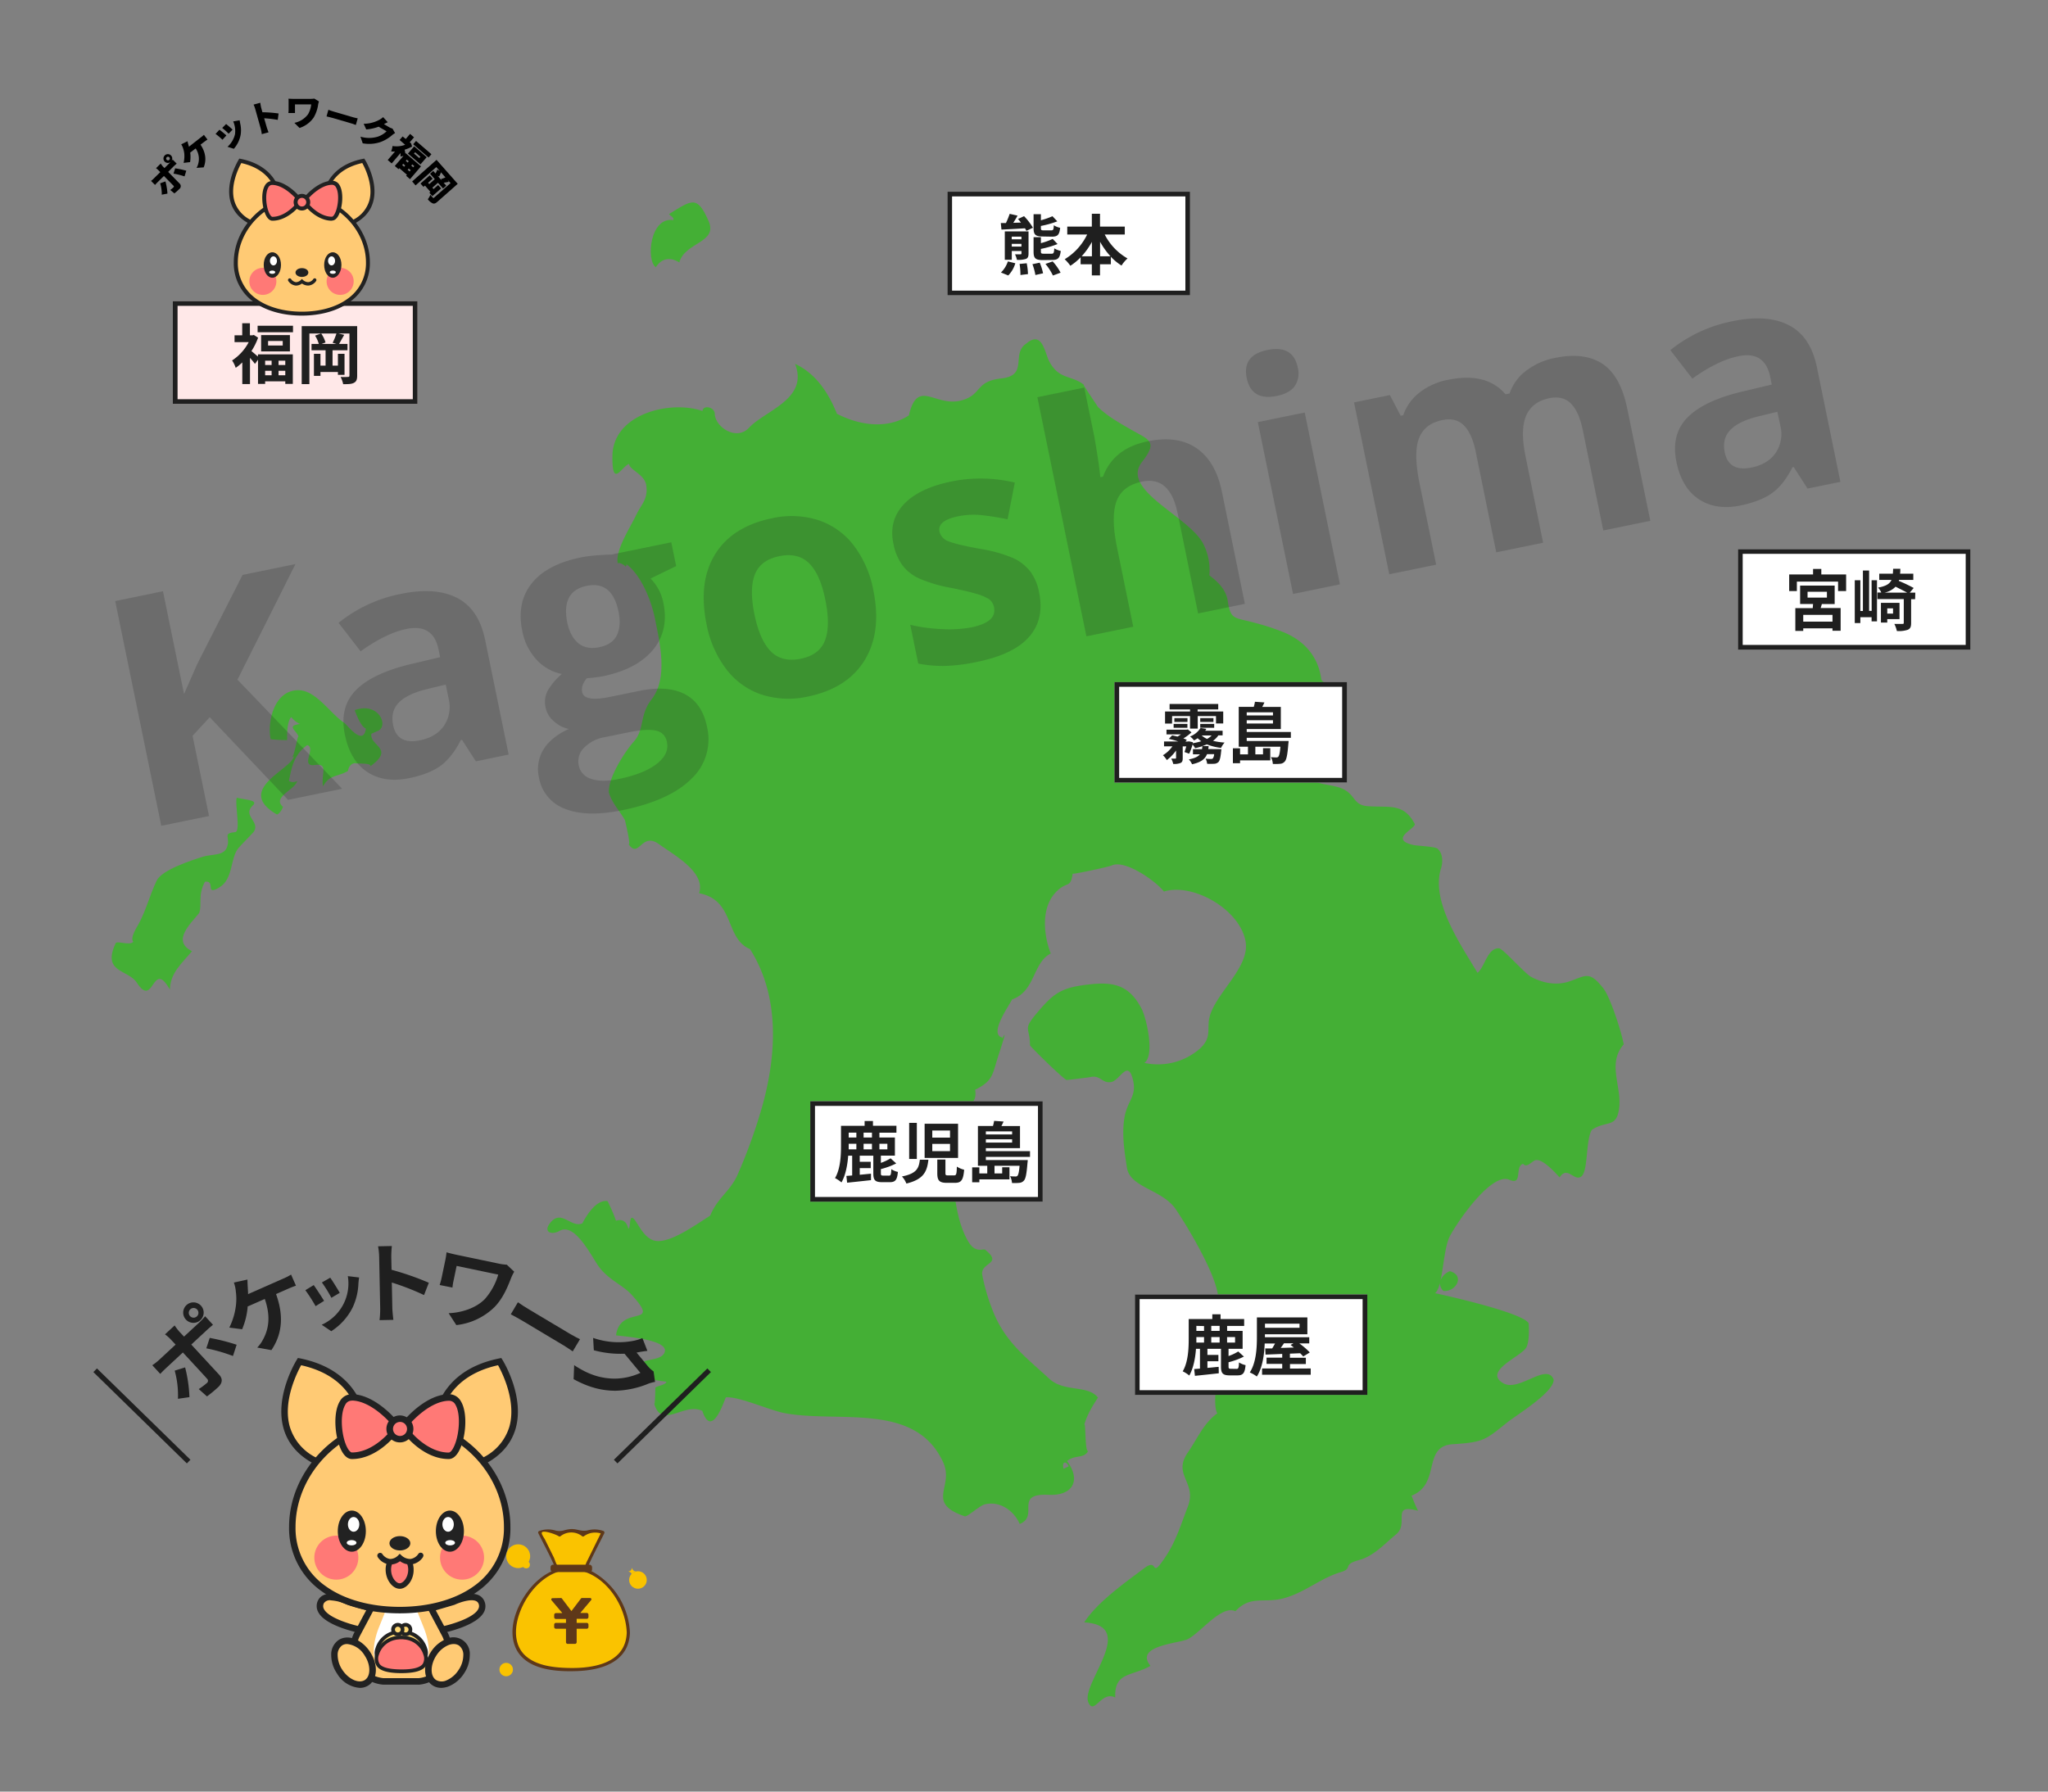 <svg xmlns="http://www.w3.org/2000/svg" viewBox="0 0 800 700"><rect x="0" y="0" width="800" height="700" fill="#808080" stroke="none"/><g id="鹿児島"><path d="M626.33,386.2c-5.51-7-6.74-5-13.21-2.79-5.08,1.77-10.44.72-15.06-1.75-2.4-1.29-10.94-11-12.46-11.13-4.55-.3-5.6,7.31-8.44,9.58-6.7-11.21-18.3-27.92-14.27-40.81.74-2.38.83-5.64-1.26-7.63-1.06-1-7.9-1.11-9.78-1.57-9.52-2.33,1.65-6.56.76-8.24-4.35-8.09-9.6-6.3-18.18-6.86-5.78-.37-4.84-4.13-9.48-6.57-5.34-2.81-14.39-.77-14.89-8.47-.55-8.15,3.44-29.46,14.08-30.21-2.32-2.94-6.26-1.62-8-4.17-1.08-8.84-6.42-15-14.42-18.43a91.45,91.45,0,0,0-11.6-3.81c-7.81-2.19-9.42-.91-10.51-8.46-.63-4.42-3.8-7.55-7.2-10.07a22.71,22.71,0,0,0-2.21-12c-5.18-10.9-32.72-21.17-24.14-32.25,6.24-8.05,3.18-8.49-4.22-12.69-4.53-2.6-9.21-5.21-13-8.9.34.33-6.41-9.39-5.47-8.68-5.11-3.86-9.61-1.89-13.46-9-1.78-3.27-2.71-12.43-9-7.06-6.1,4,1,12.44-9.72,13.62-10.14,1.11-7.53,6-14.89,8.38-10.83,3.53-17.74-9-21.28,6.08-8.6,5.55-19.45,3.82-28.08-.63-3.27-8.08-8.19-15.73-16.36-19.5,5.34,13.76-11.58,18.11-18,24.95-4.92,5.29-13.25-.3-13.37-5.45-.06-2.63-4.54-3.64-4.8-1.1-12.7-4.35-35,1.13-35.18,17.59-.15,12.86,3.48,4.14,6.53,3.08,0,2.33,6.05,4,6.68,8.35.78,5.47-1.92,7.38-3.9,11.55-2.5,5.26-8.69,14.52-7.1,19.39-.5-1.49,2.69.26,2.94.88a.91.91,0,0,0,.27-1c6,4.43,10.06,14.89,11.4,22.35,1.84,9.13,4.82,22.32-1.51,30.45-4.91,6.3-2.63,11.72-7,16.58-3.56,4-10.1,14.27-9.7,19.86,1.15,4.08,4.31,7.23,6.31,10.86-.07-.13,2.53,10.37,1.33,9.24,4.16,6.13,5-5,11.95.08,6.06,4.36,18.33,11,15.65,19.16,14.13,2.69,9.94,17.65,19.89,21.83,11.58,18.22,10.44,40.58,5,60.64a207.3,207.3,0,0,1-9.74,27.24c-2.91,6.79-7.93,9.18-10.81,16.25-5.9,3.76-15.74,10.85-21.41,9.85-5.2-.94-7.37-8.88-9.16-9-1,0-.55,3.92-1.38,4.3q-1.08-4.35-4.83-3.15a64.68,64.68,0,0,0-3.31-7.65c-4.42-.73-8.17,5.53-9.87,8.68-4.48,1.88-8.25-5.82-12.65-.05-2.7,3.54.74,4.69,3.72,3,6.12-3.52,12.63,10.25,15.48,14.08,3.82,5.09,9.15,7,12.57,10.7,12.37,13.5-4.29,3.6-5.94,16,2.6.47,21.92,1.61,18.76,7.09-2.35,3.9-12.1.85-8.69,7.56,1.42,2.78,7,3.08,9.59,3.49-.19,1.36-4.31,1.69-4.3,2.45,0-1-.07,7.53-.49,5.95,2.88,10.54,11.69-.51,18.84,3,3.81,11.38,8.74-4.7,9.2-5.27,4.45-.61,17.15,5,22.69,6.09,21.12,4.08,51.35-4.59,62.21,19.32,4.37,9.62-7.16,15.7,8.47,21.07,1.32,0,5.7-4.19,7.78-4.71,5.91-1.39,11.28,2.41,13.64,7.67,7.8-3.18-2.54-12,11.21-11.39,9.61.47,12.82-5.7,7.25-13.2,3.6-2.77,6.53-.62,8.39-4.13-1.5,1.93-1-12.45-1.69-9.86,1-3.8,3.22-7.54,5.4-10.78-3.95-5.12-13.18-1.94-19.08-7.42-8.26-7.67-16.43-13.6-21.35-24.93a77.23,77.23,0,0,1-4.74-15.42c-1.06-5.24,8.27-4.21,1.22-9.9-.55-1-3.75,1.91-6.86-3.56-4.55-8-5-17.55-6.44-26.45,3.94,0,9,3.21,7.12-4.34,0-.8-2.24-.17-2.67,0-4.52,1.31-3.73-4.09-4.41-7.38,2.73-1.95,5.14,5.47,6.82-.25,2.31-7.8-5.31-3.75-4.7-8.66,6.1,1.09,6.77-5.76,2.48-5.76,3.55-.21,5.28-2.3,4.62-6.22,7.15-3.54,6.7-6,9.07-13.3,4.66-14.28,1.11-5,1.48-7.11-5.53-1.39,3.48-13.5,3.82-14.84,9.25-3.25,8-14.26,15.16-18-2.78-7.2-3.87-17.74,1.93-23.87,4.44-4.7,5.75-1.22,6.63-7.3.28.29,14-2.63,15.28-3.22,5.09-2.39,17.12,6,20.39,10.2,11.15-3.51,29.76,6.9,31.9,19.6,1.61,9.57-10.63,19.24-13.73,28.23-1.93,5.57,1.08,8.68-4.1,13.52A24.88,24.88,0,0,1,447,415.28c4.2-2.78.84-17.55-1.09-21.2-4.38-8.33-9.76-10.46-19-9.6-12.13,1.14-15.08,3.24-22,11.48-5.61,6.67-2.54,5.3-2.58,12.45.44.82,12.81,13,14.31,13.55.17.06,8.58-1,9.14-1.1,4.2-1,4.65,2.55,8.29,1.91,3.37-.6,6.57-9.25,8.54-.67,1.41,6.08-2,7.84-3.23,13.81-1.32,6.7-.2,13.64.82,20.29,1.19,7.91,13.85,8.49,19.12,16.32,5,7.43,16.77,27.12,16.56,35.29-.13,5.48,1.09-.78,3.3,6.59,2.11,7-6,13.09-2.25,20.25-1.75,3.08-3.24,14.7-1.41,17.56-5.37,3.83-7.84,10-11.48,15.23-6.21,8.92,3.65,11.66-.05,21.24-2.53,6.51-4.57,13.32-8.47,19.22-6.65,10.08-2.56.33-8.48,4.77-7.43,5.58-18.48,13.33-23.51,21.22,21.33,1.22-1.45,23.89,1.6,31.23,2.23,5.32,5.09-4.7,10.52-1.86-.47-10.06,6.44-8.19,13.75-12.4-6.51-8,11.45-8.75,14.66-10.47,5.26-2.81,13.15-13.42,18.51-10.86,6.07-6.52,11.39-2.82,19.49-5.23s13.95-7.77,21.72-10.06c4.92-1.43.36-2.9,7-4.67,5.85-1.55,10.09-6.42,14.6-10.1,5.25-4.31-2.34-12.19,8.58-9.19-.58-.73-2.57-5.94-2.6-5.89,11.7-4.61,4-19.36,16.16-20.12s12.75-1.73,21.25-8.52c3.59-2.87,18.3-11.79,18.13-16.72-2.62-6.89-13.62,5.05-19.74,1.39-8-4.76,7.44-10.55,9.13-14.08,1.09-2.3,1-6.92.85-9.3-2.27-4.07-30.69-10.5-36.56-11.78.84-.69,1.44-2.16,1.92-4a3.75,3.75,0,0,0,1.38,3.14c4.89.41,8.5-6.05,2.47-7.74a6.41,6.41,0,0,0-3.64,3.62c1.2-5.43,1.67-13.45,3.62-17.23,2.74-5.3,16.19-25.17,23.28-22.1,5.41,2.41,1.91-5.34,5.38-6.24,1.27,1.84,3.45-1,4.72-1.39,2.92-.88,8.5,5.67,9.52,6.7,3.1-4.82,5.81,2,8.59-.47,2.6-2.34,1.56-14.19,4-18.12,5.82-3.79,9.59-.57,10.64-8.31,1.18-8.59-4.79-17.48,1.8-25.07C633.41,403.23,629,389.58,626.33,386.2ZM246.52,480.47c1.06-1.38.22-.22,0,0Zm171,92.41c-.69.34-1.37.69-2.05,1C414.66,571.07,416.41,570.62,417.47,572.88Z" fill="#44af35"/><path d="M276.79,86.37c-4.47-10.18-6.45-8.28-15.47-2.72.41.62,2.16,1.35,1.69,2.35-9.07-1.43-10.72,15.62-6.84,18.4,2.28-3.55,5.66-4.07,9.19-1.86C267.45,94.59,280.55,94.94,276.79,86.37Z" fill="#44af35"/><path d="M144.17,299.75c10.61-7.38.11-8.18.91-13.05l2.2-1c4.85-1.48,1-11.73-8.73-8.24.57,1.5,2.41,6.53,4.37,7.18-1,7.22-7.3-1.48-8.41-2.2-5.31-3.4-10.95-12.65-17.8-12.77-9.55-.15-12.39,12.18-11,19.16a64.25,64.25,0,0,0,6.47.35c-.06-2.12-.1-7.24,1.59-9a9.57,9.57,0,0,0,3.4,2.7c-5.65.77-1.12,2.49-.49,5.18-.4-1.73-1.4,6.5-2.62,7.88.31-.15.6-.4.71-.45-.6,5-23.39,13-6.61,22.73,1.26-.21,2.51-3,2.34-3-4.28-3.78,4.68-6.55,5.63-10.1a3.19,3.19,0,0,1-3.27,0c1.17-5.8,2.05-10.23,7.13-14,3.68,1-3,8.62,3,7.79,5.5-.75,2.35,3.41,3.19,8.34,2.51-4.62,5.57-3.64,9.71-6,.44-2.09,1.5-3.12,3.2-3.1C137.33,298.52,146.93,297.83,144.17,299.75Z" fill="#44af35"/><path d="M99.18,324.9c2.61-3.95-5-6.32-.15-10.47,1.49-1.91-3.24-1.91-6.55-2.75-.83,2.39,1.66,13.25-.62,13.43-4.86.53-2.12,1.7-2.94,5.09-1,4.46-5.62,3.28-9.7,4.55-4.31,1.33-15.94,5.09-18,9.29-2.88,6-4,11.3-7.15,17.13-.42.79-3.43,5.29-2,6.79-1.37,1.67-6.35-.56-6.9.59-5.43,11.56,4.91,10.22,8.27,15.39,6.8,10.47,5.94-9.64,12.93,2.7.12-6.53,4.69-10.29,8.64-15-8.12-4-.44-10.82,2.82-14.95,1.14-3.51-.6-7,2.24-12.19,4.37-.61-.22,5.73,5.58,2.24,5.47-3.25,4.21-11.05,7.32-15.19C93.94,330.31,99,325.3,99.18,324.9Z" fill="#44af35"/><g id="fukuoka" opacity="0.2" style="isolation:isolate"><g style="isolation:isolate"><path d="M133.65,308.18l-21.14,4.33L81.93,280.23l-6.71,7.25,6.43,31.35L63,322.65l-18-87.8L63.66,231l8.23,40.17,5.21-11.83,17.66-34.72,20.66-4.23L92.76,265.56Z" fill="#1d1e1e"/><path d="M185.9,297.47l-5.42-8.4-.48.1q-3.44,6.76-7.86,10t-12.3,4.86q-9.68,2-16.36-2.4t-8.77-14.6q-2.19-10.68,4.24-17.3t21.4-10.23l11.58-2.75-.61-2.94q-2.08-10.22-12.54-8.07-8,1.65-17.92,8.74l-8.6-11.13a55.81,55.81,0,0,1,24.46-11.33q13.51-2.76,21.93,1.64t10.87,16.42l9.17,44.74Zm-11.78-30-7,1.69q-7.94,1.89-11.3,5.32t-2.25,8.85q1.58,7.74,10.47,5.93,6.38-1.31,9.43-5.75A13.14,13.14,0,0,0,175.25,273Z" fill="#1d1e1e"/><path d="M262.22,211.88l1.91,9.3-10,4.86a18.68,18.68,0,0,1,5,9.5q2.22,10.8-4.08,18.39t-19.7,10.32l-3.34.5-2.76.25q-2.38,2.75-1.84,5.38.81,4,10.9,1.9l11.41-2.34q11.05-2.26,17.82,1.29T276.18,284a21.1,21.1,0,0,1-6.08,20.27q-8.49,8.49-26.86,12.26-14.06,2.88-22.48-.5a15.84,15.84,0,0,1-10.22-12.2,14.67,14.67,0,0,1,1.7-10.92q2.94-4.86,9.92-8.1a12.48,12.48,0,0,1-5.73-2.93,9.45,9.45,0,0,1-3.29-5.36,9.57,9.57,0,0,1,.91-6.85,25.89,25.89,0,0,1,5.4-6.33,18.38,18.38,0,0,1-9.88-5.61A22.79,22.79,0,0,1,204,246.45q-2.25-11,3.66-18.46t19.19-10.19a52.79,52.79,0,0,1,6.8-.86c2.65-.19,4.35-.28,5.11-.26Zm-40.66,31.23q1.13,5.46,4.27,8.13t8.25,1.63q5.16-1.05,6.91-4.73t.63-9.14q-2.49-12.13-12.45-10.09T221.56,243.11Zm4.53,56a6.78,6.78,0,0,0,4.86,5.2q4.06,1.43,10.62.08,9.84-2,14.88-5.87t4.07-8.53a5.33,5.33,0,0,0-4.37-4.54q-3.6-.76-10.51.65l-9.49,1.94a14.72,14.72,0,0,0-8,4.1A7.48,7.48,0,0,0,226.09,299.12Z" fill="#1d1e1e"/><path d="M341.14,230.56q3.36,16.4-3.4,27.41t-22.18,14.19a34.46,34.46,0,0,1-17.93-.74,28.86,28.86,0,0,1-13.84-9.84A41.72,41.72,0,0,1,276,243.9q-3.37-16.46,3.34-27.34t22.28-14.08a34.6,34.6,0,0,1,17.91.71,28.65,28.65,0,0,1,13.83,9.74A41.53,41.53,0,0,1,341.14,230.56Zm-46.43,9.51q2.06,10,6.37,14.4t11.7,2.92q7.34-1.5,9.5-7.23t.12-15.76q-2-10-6.31-14.29t-11.65-2.81q-7.32,1.5-9.55,7.12T294.71,240.07Z" fill="#1d1e1e"/><path d="M405.93,231.61Q408,241.95,402,248.82t-20.37,9.8a69.26,69.26,0,0,1-12.69,1.57,48.85,48.85,0,0,1-10.26-.93l-3.11-15.14a65,65,0,0,0,12.33,1.67,47.64,47.64,0,0,0,11.59-.68q10-2.06,8.79-7.81a4.94,4.94,0,0,0-2-3.24,19.76,19.76,0,0,0-5.19-2.13q-3.6-1.05-9.47-2.22A55.45,55.45,0,0,1,359,226a17.16,17.16,0,0,1-6.58-5.25,21.47,21.47,0,0,1-3.46-8.46q-1.83-8.94,4.1-15.26t18.67-8.93a57.18,57.18,0,0,1,24.68.45l-2.82,14.35c-3.66-.76-7-1.29-10.15-1.62a30.07,30.07,0,0,0-9.23.46q-8.12,1.66-7.21,6a5.27,5.27,0,0,0,3.48,3.73c2,.84,6.17,1.85,12.54,3a54.48,54.48,0,0,1,12.75,3.58,18,18,0,0,1,6.71,5.26A20,20,0,0,1,405.93,231.61Z" fill="#1d1e1e"/><path d="M486.28,235.92,468,239.68l-8-39.22q-3-14.53-13.79-12.32-7.68,1.58-10,7.51t0,17.63l6.47,31.59-18.31,3.75-19.15-93.44,18.32-3.75,3.9,19q.45,2.23,1.72,10.54l.68,5.49,1-.2q4.1-11.1,17.43-13.83Q460,170,467.44,175.14t9.87,17Z" fill="#1d1e1e"/><path d="M487,147.73q-1.83-9,8.14-11t11.8,6.9a8.92,8.92,0,0,1-1.13,7.15q-2,2.88-7,3.9Q488.89,156.73,487,147.73Zm36.41,80.58-18.31,3.75-13.76-67.14,18.32-3.75Z" fill="#1d1e1e"/><path d="M602.78,212.05l-18.31,3.75-8-39.21q-1.48-7.26-4.66-10.4t-8.4-2.06q-7,1.44-9.16,7.25t.3,17.65L561,220.62l-18.32,3.75-13.76-67.14,14-2.87,4.22,8.09,1-.21a19,19,0,0,1,6.32-8.84,25.84,25.84,0,0,1,11.18-5q15.08-3.09,22.43,5.66l1.62-.33a18.6,18.6,0,0,1,6.47-8.9,27.19,27.19,0,0,1,11.33-5q11.41-2.34,18.47,2.32t9.7,17.57l9,43.77-18.38,3.77-8-39.21c-1-4.85-2.55-8.31-4.67-10.41s-4.91-2.77-8.4-2.06q-6.72,1.38-9.07,6.86t-.21,15.94Z" fill="#1d1e1e"/><path d="M706.07,190.89l-5.41-8.4-.48.09q-3.43,6.78-7.86,10T680,197.48q-9.67,2-16.36-2.41t-8.78-14.59q-2.19-10.69,4.25-17.3T680.53,153l11.57-2.75-.6-2.94Q689.42,137,679,139.19q-8,1.65-17.92,8.74l-8.6-11.13a55.7,55.7,0,0,1,24.46-11.33q13.51-2.77,21.93,1.64t10.87,16.42l9.17,44.74Zm-11.78-30-7,1.69q-7.93,1.88-11.3,5.32t-2.26,8.85q1.59,7.74,10.48,5.92,6.36-1.3,9.43-5.75a13.13,13.13,0,0,0,1.82-10.51Z" fill="#1d1e1e"/></g></g><g id="熊本"><g id="長方形_1330-4" data-name="長方形 1330-4"><rect x="370.07" y="74.9" width="94.81" height="40.5" fill="#fff"/><rect x="370.98" y="75.82" width="92.98" height="38.66" fill="none" stroke="#1f1f1f" stroke-width="1.84"/></g><g id="弘前" style="isolation:isolate"><g style="isolation:isolate"><path d="M390.94,87.14l2,0a30.13,30.13,0,0,0,1.46-3.59l3.08.7c-.53,1-1.12,1.93-1.66,2.81l3-.1c-.38-.49-.79-1-1.17-1.4l2.37-1.1a23.84,23.84,0,0,1,3.47,4.51l-2.55,1.23a9.86,9.86,0,0,0-.56-1c-3.35.21-6.69.39-9.19.49Zm.06,19.33a10.66,10.66,0,0,0,2.7-4.33l2.91.72a11.5,11.5,0,0,1-2.76,4.77ZM401.77,99c0,1.24-.23,1.8-1,2.16a10,10,0,0,1-3.53.36,9,9,0,0,0-.76-2.16c.89,0,1.86,0,2.14,0s.39-.1.39-.36v-.93h-3.78v3.43H392.5V90.41h9.27Zm-6.56-6.55v1.06H399V92.47ZM399,96.34V95.28h-3.78v1.06Zm2.06,6.52a24.23,24.23,0,0,1,.49,4.23l-2.94.36a26.39,26.39,0,0,0-.33-4.33Zm5.08-.23a22.29,22.29,0,0,1,1.31,4.15l-3,.67a22.71,22.71,0,0,0-1.15-4.23Zm1.2-10.23c-2.93,0-3.6-.75-3.6-3.28V83.68h2.86v2.38a30,30,0,0,0,4.52-1.58l1.89,2a37.9,37.9,0,0,1-6.41,1.8v.83c0,.77.16.9,1.13.9h2.91c.79,0,.94-.31,1-2a7.31,7.31,0,0,0,2.48,1c-.28,2.73-1,3.46-3.19,3.46Zm.05,9.22c-3,0-3.65-.75-3.65-3.32V92.68h2.86V95a26.19,26.19,0,0,0,4.6-1.65l1.91,2a37.26,37.26,0,0,1-6.51,1.9v1c0,.75.16.88,1.18.88h3c.77,0,.95-.29,1.05-2.09a8.11,8.11,0,0,0,2.53,1c-.33,2.78-1.1,3.53-3.29,3.53Zm3.81.52a20.73,20.73,0,0,1,3.09,4.4l-3,1.11a21.08,21.08,0,0,0-2.91-4.53Z" fill="#1f1f1f"/><path d="M431.53,91.62a22.45,22.45,0,0,0,8.91,9.36,12.92,12.92,0,0,0-2.35,2.78,21.31,21.31,0,0,1-4.16-3.45v2.94h-4.24v4.35H426.5v-4.35h-4.39v-2.71a21.54,21.54,0,0,1-4,3.3,15.51,15.51,0,0,0-2.22-2.55,22.87,22.87,0,0,0,8.78-9.67H416.9V88.53h9.6v-5h3.19v5h9.68v3.09Zm-5,8.51V94.51a30,30,0,0,1-4,5.62Zm7.25,0a29.08,29.08,0,0,1-4.06-5.67v5.67Z" fill="#1f1f1f"/></g></g></g><g id="福岡"><g id="長方形_1330-4-2" data-name="長方形 1330-4"><rect x="67.52" y="117.67" width="95.57" height="40.15" fill="#ffe8e8"/><rect x="68.44" y="118.58" width="93.73" height="38.32" fill="none" stroke="#1f1f1f" stroke-width="1.84"/></g><g id="弘前-2" data-name="弘前" style="isolation:isolate"><g style="isolation:isolate"><path d="M100.79,138.46h13.59V150h-2.94v-1h-7.87v1h-2.78v-9.45l-1.2,1.63c-.44-.61-1.2-1.53-1.94-2.35v10.22h-3V141.6a19.54,19.54,0,0,1-2.58,2.12,11.78,11.78,0,0,0-1.41-2.89,19,19,0,0,0,6.49-7.15H91.62V131h3v-4.7h3V131h1l.54-.13,1.66,1.07a25.13,25.13,0,0,1-2.61,5.24c.69.53,1.79,1.48,2.51,2.12Zm13.66-11.19v2.55H100.63v-2.55Zm-1.2,3.65v6.39H102v-6.39Zm-9.68,10v1.69h2.53v-1.69Zm0,5.7h2.53v-1.74h-2.53Zm6.87-13.39h-5.72V135h5.72Zm1,7.69h-2.63v1.69h2.63Zm0,5.7v-1.74h-2.63v1.74Z" fill="#1f1f1f"/><path d="M139.52,146.78c0,1.51-.31,2.28-1.26,2.79s-2.22.53-4.21.53a11,11,0,0,0-1-2.83,27.49,27.49,0,0,0,2.88,0c.41,0,.57-.13.57-.56V130.31h-4.29l2.24.53c-.71,1.26-1.45,2.58-2,3.53h3.29v2.48h-5.84v6H132v-4.62h2.58v8.22H132v-1.1h-6.82v1.51h-2.55v-8.63h2.55v4.62h2v-6h-5.49v-2.48h2.84a11.79,11.79,0,0,0-1.46-3.24l2.32-.82h-4.54v19.77h-3V127.42h21.67Zm-9.58-12.84a26.23,26.23,0,0,0,1.48-3.63h-5.95a11.52,11.52,0,0,1,1.68,3.5l-1.5.56h5.77Z" fill="#1f1f1f"/></g></g></g><g id="グループ_1737" data-name="グループ 1737"><g id="グループ_1736" data-name="グループ 1736"><g id="グループ_1737-2" data-name="グループ 1737"><g id="立ち"><path d="M109.08,78.69S109.43,66,93.83,62.82c0,0-10.32,16.62,4.06,24Z" fill="#ffca74"/><path d="M98,87.71l-.42-.21c-4-2-6.52-5-7.55-8.67-2.15-7.72,3-16.07,3.18-16.42l.28-.46.53.11c8.36,1.68,12.24,6.1,14,9.52a15.9,15.9,0,0,1,1.87,7.13v.38Zm-3.74-24c-1,1.82-4.43,8.64-2.73,14.72a12.16,12.16,0,0,0,6.34,7.47L108.3,78.3C108.22,76.23,107.15,66.57,94.22,63.7Zm14.86,15Zm0,0Z" fill="#222"/><path d="M126.65,78.69S126.3,66,141.91,62.82c0,0,10.32,16.62-4.07,24Z" fill="#ffca74"/><path d="M137.77,87.71l-11.88-8.62v-.38c0-.13-.19-13.41,15.87-16.65l.53-.11.29.46c.22.35,5.32,8.7,3.18,16.42-1,3.71-3.58,6.63-7.56,8.67ZM127.44,78.3l10.46,7.59a12.2,12.2,0,0,0,6.35-7.47c1.69-6.08-1.73-12.9-2.74-14.72C128.58,66.57,127.51,76.23,127.44,78.3Z" fill="#222"/><path d="M143.71,102.53c0,13-11.56,20-25.81,20s-25.8-7-25.8-20,11.55-25.46,25.8-25.46S143.71,89.52,143.71,102.53Z" fill="#ffca74"/><path d="M117.9,123.31c-7.36,0-14-1.87-18.7-5.27a18.43,18.43,0,0,1-7.88-15.51c0-14,12.42-26.24,26.58-26.24s26.58,12.26,26.58,26.24A18.43,18.43,0,0,1,136.6,118C131.9,121.44,125.26,123.31,117.9,123.31Zm0-45.46c-13.33,0-25,11.53-25,24.68a17,17,0,0,0,7.24,14.25c4.44,3.2,10.76,5,17.79,5s13.35-1.77,17.79-5a16.92,16.92,0,0,0,7.24-14.25C142.93,89.38,131.23,77.85,117.9,77.85Z" fill="#222"/><ellipse cx="117.94" cy="106.48" rx="2.06" ry="1.28" fill="#222"/><path d="M117.94,108.2c-1.41,0-2.51-.76-2.51-1.72s1.1-1.72,2.51-1.72,2.51.75,2.51,1.72S119.35,108.2,117.94,108.2Zm0-2.56c-.93,0-1.62.44-1.62.84s.69.83,1.62.83,1.62-.44,1.62-.83S118.87,105.64,117.94,105.64Z" fill="#222"/><circle cx="102.67" cy="109.93" r="5.29" fill="#ff7976"/><circle cx="132.87" cy="109.93" r="5.29" fill="#ff7976"/><path d="M115.7,111.58h-.17a4,4,0,0,1-2.89-1.75.67.67,0,1,1,1.06-.82,2.72,2.72,0,0,0,1.9,1.24,2.76,2.76,0,0,0,1.86-.79l.46-.47.48.45a3.11,3.11,0,0,0,2.09.8A2.74,2.74,0,0,0,122.4,109a.67.67,0,0,1,1.06.82,4,4,0,0,1-2.88,1.74,4.16,4.16,0,0,1-2.63-.79A3.84,3.84,0,0,1,115.7,111.58Z" fill="#222"/><ellipse cx="129.95" cy="103.56" rx="2.93" ry="4.5" fill="#222"/><path d="M130,108.51c-1.89,0-3.37-2.17-3.37-5s1.48-4.94,3.37-4.94,3.37,2.17,3.37,4.94S131.84,108.51,130,108.51Zm0-9c-1.35,0-2.48,1.85-2.48,4s1.13,4.06,2.48,4.06,2.48-1.86,2.48-4.06S131.29,99.51,130,99.51Z" fill="#222"/><ellipse cx="129.52" cy="101.93" rx="1.37" ry="1.77" fill="#fff"/><ellipse cx="130" cy="106.35" rx="1.17" ry="0.64" fill="#fff"/><ellipse cx="106.39" cy="103.56" rx="2.93" ry="4.5" fill="#222"/><path d="M106.39,108.51c-1.89,0-3.37-2.17-3.37-5s1.48-4.94,3.37-4.94,3.37,2.17,3.37,4.94S108.28,108.51,106.39,108.51Zm0-9c-1.34,0-2.48,1.85-2.48,4s1.14,4.06,2.48,4.06,2.48-1.86,2.48-4.06S107.74,99.51,106.39,99.51Z" fill="#222"/><ellipse cx="106.82" cy="101.93" rx="1.37" ry="1.77" fill="#fff"/><ellipse cx="106.34" cy="106.35" rx="1.17" ry="0.64" fill="#fff"/><path d="M119.7,77.28s4.8-5.77,10-5.85,3.23,14,0,14c-5.48,0-9.63-5.19-9.63-5.19Z" fill="#ff7976"/><path d="M129.67,86.24c-5.78,0-10-5.26-10.23-5.49l-.14-.17L118.88,77l.22-.25c.2-.25,5.1-6,10.57-6.12a3.24,3.24,0,0,1,3,1.76c1.72,2.92,1.13,9.06-.57,12-.84,1.47-1.75,1.78-2.37,1.78Zm-8.88-6.3c.75.85,4.39,4.74,8.88,4.74h0c.22,0,.6-.26,1-1,1.45-2.55,2-8.08.58-10.48a1.72,1.72,0,0,0-1.59-1c-4.18.06-8.22,4.25-9.18,5.32Z" fill="#222"/><path d="M116.39,77.28s-4.8-5.77-10-5.85-3.23,14,0,14c5.48,0,9.63-5.19,9.63-5.19Z" fill="#ff7976"/><path d="M106.42,86.24h0c-.62,0-1.53-.31-2.37-1.78-1.7-3-2.29-9.12-.57-12a3.28,3.28,0,0,1,3-1.76c5.47.07,10.37,5.87,10.57,6.12l.22.25-.42,3.55-.14.17C116.47,81,112.2,86.24,106.42,86.24Zm-.06-14a1.71,1.71,0,0,0-1.55,1c-1.41,2.4-.87,7.93.58,10.48.42.73.8,1,1,1h0c4.51,0,8.14-3.89,8.88-4.74l.28-2.41c-1-1.07-5-5.26-9.18-5.32Z" fill="#222"/><circle cx="117.94" cy="79" r="2.46" fill="#ff7976"/><path d="M117.94,82.24A3.24,3.24,0,1,1,121.18,79,3.24,3.24,0,0,1,117.94,82.24Zm0-4.93A1.69,1.69,0,1,0,119.63,79,1.69,1.69,0,0,0,117.94,77.31Z" fill="#222"/></g></g><path d="M65.69,67.16l4.47,4.55A1.42,1.42,0,0,1,70,73.9a19.26,19.26,0,0,1-1.88,1.66l-1.62-1.34a9.62,9.62,0,0,0,1.23-1c.26-.25.27-.42,0-.69s-3.17-3.24-3.69-3.77l-2.47,2.42c-.31.3-.75.76-1,1.08L59,70.68c.36-.28.82-.65,1.14-1l2.47-2.43-.66-.67a9,9,0,0,0-1-.87l1.84-1.81A9.78,9.78,0,0,0,63.59,65l.65.67,2.21-2.18.25-.25A1.72,1.72,0,1,1,67,62.9c.18-.21.35-.4.46-.55l1.56,1.59c-.38.31-.84.74-1.14,1Zm-1.06,3.72a24.12,24.12,0,0,1,.78,4.76l-2.22.43a14.16,14.16,0,0,0-.62-4.45Zm1.5-8.43a.69.69,0,1,0-1-1,.69.69,0,0,0,0,1A.71.71,0,0,0,66.13,62.45Zm2.29,3.32a34.75,34.75,0,0,1,4.35.93l-.69,2.22a28.26,28.26,0,0,0-4.3-1.09Z"/><path d="M78.45,53.68a11.67,11.67,0,0,0,1.2-1l1.4,1.85c-.5.31-1,.71-1.3.91l-1.42,1.08c2,3,2.39,6,1.24,8.87l-2.8.2A6,6,0,0,0,77.43,64a7.21,7.21,0,0,0-1-6l-2.13,1.62a12.52,12.52,0,0,1-.05,3.72l-2.53.3a11.32,11.32,0,0,0,.25-3.75,10.31,10.31,0,0,0-.47-2,6.19,6.19,0,0,0-.71-1.49l2.46-1.22c.08.42.24,1,.33,1.31s.14.52.23.83Z"/><path d="M88.43,52.92,86.9,54.6a25.25,25.25,0,0,0-2.7-2.28l1.52-1.63C86.44,51.2,87.79,52.33,88.43,52.92Zm2.42-2.28-1.53,1.6A25.74,25.74,0,0,0,86.8,50l1.52-1.55C88.87,48.87,90.35,50.16,90.85,50.64ZM93.62,47c.08.58.15.92.21,1.27A11.31,11.31,0,0,1,94,52.67a11.43,11.43,0,0,1-2.65,5.46l-2.48-.77a9.67,9.67,0,0,0,2.91-4.84,9.17,9.17,0,0,0-.69-5.08Z"/><path d="M108.5,46.84a45.23,45.23,0,0,0-5.31-.63l1,3.49c.1.36.48,1.41.71,2l-2.64.72a15.74,15.74,0,0,0-.39-2.09L99.7,42.59a9.55,9.55,0,0,0-.65-1.72l2.63-.72A16.87,16.87,0,0,0,102,42l.51,1.86a48.73,48.73,0,0,1,6.31.48Z"/><path d="M124.6,39.64a7.14,7.14,0,0,0-.31,1.11,13.85,13.85,0,0,1-1.78,5.2A10.72,10.72,0,0,1,117,50l-2-2a8.87,8.87,0,0,0,5.27-3.27,9.32,9.32,0,0,0,1.29-3.94l-6.33,0v2.08c0,.22,0,.81,0,1.3h-2.58a11.84,11.84,0,0,0,.09-1.29v-3c0-.41,0-.9-.07-1.31.49,0,1.2.06,1.89.06l6.6,0a10,10,0,0,0,1.63-.11Z"/><path d="M128.27,42.9c.54.2,1.69.6,2.37.79L138,45.84c.62.18,1.32.31,1.73.4L139,48.82c-.36-.12-1.12-.41-1.68-.58l-7.35-2.15c-.79-.23-1.84-.49-2.42-.61Z"/><path d="M154.33,52a6.92,6.92,0,0,0-1.07.72,14.54,14.54,0,0,1-4.47,2.72,13.79,13.79,0,0,1-7.1.55l-.89-2.6a11.72,11.72,0,0,0,6.79,0A9.05,9.05,0,0,0,151,51.31l-3.1-1.81a17.57,17.57,0,0,1-4.84,1.07l-1-2.21a13,13,0,0,0,6.1-1.54,7.38,7.38,0,0,0,1.5-1.06l1.8,2a15.53,15.53,0,0,0-1.48.75l2,1.17a5.5,5.5,0,0,0,1.33.56Z"/><path d="M158.52,59.9l5.92,5.1-4.27,5-1.53-1.32.33-.38L156,65.72l-.33.38-1.45-1.25,3.39-3.93-1.15.25c0-.37,0-.88,0-1.38L153,63.86l-1.55-1.34,2.84-3.29a10.51,10.51,0,0,1-1.51-.08,8.27,8.27,0,0,0,.56-2.11,9.31,9.31,0,0,0,4.92-.48l-2.17-1.87,1.19-1.38,1.22,1,1.68-2,1.55,1.34-1.68,1.95.21.18.3.17.41,1.3a14.4,14.4,0,0,1-2.91,1.24c.1.4.21,1,.29,1.48Zm-1.43,4.59.77.66.43-.5-.77-.66Zm1.83-2.12-.42.49.76.66.42-.49ZM160,67l.43-.5-.76-.66-.43.5Zm6.68-5.59-2.43,2.82L159.35,60l2.44-2.82Zm-4.85,3.47-.77-.66-.42.49.77.66Zm6.69-4.63-1.11,1.29-6-5.18,1.11-1.29Zm-4.29,1-2.07-1.78-.45.52,2.07,1.78Z"/><path d="M170.84,78.85c-.71.62-1.2.83-1.83.6a5.11,5.11,0,0,1-1.9-1.6,7.26,7.26,0,0,0,1-1.74,14.57,14.57,0,0,0,1,1.14c.15.17.26.18.42,0L176,71.55l-1.11-1.25.42.74c-.72.14-1.42.27-2,.36l1,1.14-1.24,1.1-2-2.23-2.18,1.93.47.53,1.78-1.57,1.17,1.32-3.41,3-1.18-1.32.39-.35L166,72.51l-.58.51-1.16-1.31,3.6-3.19L169,69.83l-1.78,1.58.46.52L169.85,70,168,67.89l1.25-1.1.87,1a6.75,6.75,0,0,0,.69-1.52l1,.59-1.39-1.58-8.09,7.16L161,70.9l9.52-8.44,8.28,9.36Zm1.43-8.9a10.32,10.32,0,0,0,1.72-.64l-1.74-2a6.39,6.39,0,0,1-.74,1.64l-.65-.35,1.7,1.92Z"/></g></g><g id="鹿屋"><g id="長方形_1330-4-3" data-name="長方形 1330-4"><rect x="443.37" y="505.77" width="90.69" height="39.21" fill="#fff"/><rect x="444.24" y="506.66" width="88.95" height="37.43" fill="none" stroke="#1f1f1f" stroke-width="1.84"/></g><g id="弘前-3" data-name="弘前" style="isolation:isolate"><g style="isolation:isolate"><path d="M483.07,534.84c.65,0,.83-.39.91-2.52a8.29,8.29,0,0,0,2.57,1.06c-.29,3.12-1,4-3.17,4h-3c-2.76,0-3.43-.83-3.43-3.45V527h-5.3v2.39h4.29v2.47h-4.29v2.6c1.43-.13,2.91-.29,4.39-.42l.05,2.52c-3.27.37-6.72.73-9.32,1l-.29-2.65c.68-.05,1.43-.1,2.26-.18V527h-1.56c-.25,3.59-1,7.61-2.62,10.44A12,12,0,0,0,462,535.8c2.18-3.72,2.34-9.09,2.34-12.94v-7.5h9.22v-1.85h3.22v1.85H486v2.7h-6.65V520h6.05V527H479.9v2.83a19.24,19.24,0,0,0,3.79-1.79l2.21,2a29.31,29.31,0,0,1-6,2.21v1.64c0,.78.16.91.93.91Zm-15.74-12c0,.55,0,1.12,0,1.72h3v-2.16h-3Zm0-4.8V520h3v-1.89Zm9.09,0h-3.27V520h3.27Zm0,4.36h-3.27v2.16h3.27Zm2.91,0v2.16h3.12v-2.16Z" fill="#1f1f1f"/><path d="M512,534.68v2.44H493v-2.44h7.87v-1.79h-6.13v-2.44h6.13V529l-6.52.26-.13-2.42,2.73,0c.37-.6.76-1.27,1.12-1.92h-4.05c-.16,4.23-.83,9.42-3.07,12.9a12.45,12.45,0,0,0-2.75-1.58c2.57-4,2.78-9.84,2.78-14v-7.51h19.71v6.6H494.11v1.14h17.32v2.42h-3.89a27.68,27.68,0,0,1,4.1,3.53L509.07,530a12.38,12.38,0,0,0-1.2-1.27l-4,.16v1.61h6.23v2.44H503.9v1.79Zm-17.87-17.5v1.61h13.5v-1.61Zm7.43,7.66c-.42.62-.86,1.24-1.28,1.81l5.12-.15c-.42-.36-.86-.7-1.27-1l1.11-.67Z" fill="#1f1f1f"/></g></g></g><g id="霧島"><g id="長方形_1330-4-4" data-name="長方形 1330-4"><rect x="435.38" y="266.53" width="90.69" height="39.21" fill="#fff"/><rect x="436.25" y="267.42" width="88.95" height="37.43" fill="none" stroke="#1f1f1f" stroke-width="1.84"/></g><g id="弘前-4" data-name="弘前" style="isolation:isolate"><g style="isolation:isolate"><path d="M477.1,292.71s-.05.6-.1.94c-.24,2.41-.55,3.61-1.09,4.13a2.51,2.51,0,0,1-1.67.64,22.44,22.44,0,0,1-2.7,0,5.82,5.82,0,0,0-.59-2,17.32,17.32,0,0,0,2.07.11,1,1,0,0,0,.73-.18,3.16,3.16,0,0,0,.52-1.69h-2.78c-.78,1.95-2.39,3.19-5.84,3.95a6.27,6.27,0,0,0-1.27-1.9c2.33-.44,3.63-1.09,4.33-2H466v-2h3.53a8.06,8.06,0,0,0,.16-1.17,26.21,26.21,0,0,1-2.83.78,15,15,0,0,0-1-1.45,23.84,23.84,0,0,1-1.33,3.61l-1.84-.65a20.16,20.16,0,0,0,.7-2.21H462v4.57c0,1.09-.18,1.59-.88,1.92a6.71,6.71,0,0,1-2.83.37,8.4,8.4,0,0,0-.78-2.08c.67,0,1.35,0,1.58,0s.31-.07.31-.31v-2.85a17.44,17.44,0,0,1-3.61,3.74,8.69,8.69,0,0,0-1.53-1.9,12.08,12.08,0,0,0,3.72-3.48h-3.28V289.7h5.53a26.83,26.83,0,0,0-3.66-1l1.28-1.38c.64.11,1.37.29,2.1.47a14.34,14.34,0,0,0,1.38-.86h-5.67V285.1h7.85L464,285l1.43,1.14a18.7,18.7,0,0,1-3.17,2.37,12.22,12.22,0,0,1,1.35.57l-.57.65h1l.37-.08L466,290l-.13.41a27.42,27.42,0,0,0,3.38-.8,11,11,0,0,1-1.4-1.17c-.45.28-.91.57-1.43.86a6.7,6.7,0,0,0-1.56-1.54,8.52,8.52,0,0,0,4.1-3.32l2.26.34a5.76,5.76,0,0,1-.44.72h6.8v1.82h-1.66a8.17,8.17,0,0,1-2.1,2.13,25.7,25.7,0,0,0,4.54.68,8.37,8.37,0,0,0-1.37,2.07,20.86,20.86,0,0,1-5.56-1.37c-.57.23-1.17.47-1.77.67h2.45c0,.42-.08.81-.13,1.17Zm-19.27-10H455.1V278h9.77v-.81h-8v-2.15h19v2.15h-8.05V278h10v4.67H475v-2.88h-7.14v4.88h-3v-4.88h-7Zm.62.13h5.38v1.51h-5.38Zm5.41-.78h-5.12v-1.48h5.12ZM474,280.58v1.48h-5.16v-1.48Zm-5.16,2.26h5.45v1.51h-5.45Zm.57,4.52a8.34,8.34,0,0,0,2.1,1.35,7.31,7.31,0,0,0,1.79-1.35Z" fill="#1f1f1f"/><path d="M487,288.27v1.25h16.36a11.09,11.09,0,0,1-.1,1.11c-.34,4.26-.71,6.18-1.41,6.91a2.56,2.56,0,0,1-1.74.88,19.4,19.4,0,0,1-2.91.06,6.17,6.17,0,0,0-.75-2.65,19.22,19.22,0,0,0,2.1.1.88.88,0,0,0,.78-.26c.34-.36.63-1.43.83-3.92h-9.79v3h3v-2.42h2.83v4.75H484.4v1.12h-2.8v-5.82h2.8v2.37h3.09v-3h-3.61V276.19h5.87a14.73,14.73,0,0,0,.47-2l3.69.26c-.26.62-.57,1.22-.86,1.76h7.27v8.63H487V286h17.24v2.28Zm0-9.95v1.2h10.26v-1.2Zm10.26,4.37v-1.28H487v1.28Z" fill="#1f1f1f"/></g></g></g><g id="宮崎"><g id="長方形_1330-4-5" data-name="長方形 1330-4"><rect x="678.95" y="214.57" width="90.69" height="39.21" fill="#fff"/><rect x="679.82" y="215.47" width="88.95" height="37.43" fill="none" stroke="#1f1f1f" stroke-width="1.84"/></g><g id="弘前-5" data-name="弘前" style="isolation:isolate"><g style="isolation:isolate"><path d="M721.14,224.45v6.49H718v-3.69H701.9v3.69h-3v-6.49h9.33v-2.16h3.22v2.16Zm-9.94,13.11H719v8.89h-3.19v-.94H704.39v1H701.3v-8.91h6.8c.06-.52.11-1.09.13-1.61h-5.06v-7.19h13.5V236h-5Zm4.62,2.68H704.39v2.65h11.43Zm-9.74-6.75h7.56V231.2h-7.56Z" fill="#1f1f1f"/><path d="M731.09,226.71h2.11v16.07h-2.11v-1.63H726.7v2.28h-2.18V226.71h2.18v12h1V222.92h2.42v15.76h1Zm17,7.4h-1.56v9.32c0,1.43-.29,2.18-1.3,2.63a11.18,11.18,0,0,1-4.26.49,11.61,11.61,0,0,0-1-2.78c1.35,0,2.73,0,3.17,0s.52-.1.52-.44v-9.27H733.38v-2.55h1.5a6.83,6.83,0,0,0-1.27-1.92c3.09-.57,4.55-1.45,5.25-3h-4.78v-2.44h5.32c.05-.57.08-1.22.11-1.92h2.8c0,.67,0,1.32-.1,1.92h5.17v2.44h-5.56l-.11.37a59.81,59.81,0,0,1,5.82,2.77L746,231.56h2.16Zm-10.88,7.79v1.35h-2.47v-7.71H742v6.36ZM745,231.56c-1.22-.67-3-1.55-4.55-2.33a8.28,8.28,0,0,1-4.36,2.33Zm-7.79,6.13v2.06h2.26v-2.06Z" fill="#1f1f1f"/></g></g></g><g id="鹿児島-2" data-name="鹿児島"><g id="長方形_1330-4-6" data-name="長方形 1330-4"><rect x="316.56" y="430.28" width="90.69" height="39.21" fill="#fff"/><rect x="317.43" y="431.17" width="88.95" height="37.43" fill="none" stroke="#1f1f1f" stroke-width="1.84"/></g><g id="弘前-6" data-name="弘前" style="isolation:isolate"><g style="isolation:isolate"><path d="M347.26,459.34c.65,0,.83-.39.91-2.52a8.07,8.07,0,0,0,2.57,1.07c-.29,3.12-1,4-3.17,4h-3c-2.76,0-3.43-.83-3.43-3.45v-6.89h-5.3v2.39h4.29v2.47h-4.29V459c1.43-.13,2.91-.29,4.39-.42l0,2.52c-3.27.36-6.73.73-9.32,1l-.29-2.65,2.26-.18v-7.72h-1.56c-.26,3.59-1,7.61-2.62,10.44a12.34,12.34,0,0,0-2.52-1.69c2.18-3.71,2.34-9.08,2.34-12.93v-7.5h9.22V438H341v1.85h9.17v2.7h-6.65v1.89h6.05v7.09h-5.48v2.83a19.83,19.83,0,0,0,3.79-1.79l2.21,2a29.53,29.53,0,0,1-6,2.21v1.64c0,.77.15.9.93.9Zm-15.74-12c0,.55,0,1.12,0,1.72h3v-2.16h-3Zm0-4.8v1.89h3v-1.89Zm9.09,0h-3.27v1.89h3.27Zm0,4.36h-3.27v2.16h3.27Zm2.91,0v2.16h3.11v-2.16Z" fill="#1f1f1f"/><path d="M362.66,453.11c-.52,4.57-1.79,7.66-8.6,9.32a9,9,0,0,0-1.74-2.77c5.85-1.15,6.6-3.28,7-6.55Zm-4.52-14.39v14.1h-3v-14.1Zm16.1.34v13.35H361.18V439.06Zm-10.07,5.43h6.93v-2.78h-6.93Zm0,5.27h6.93v-2.83h-6.93Zm5.14,3.3v5.27c0,.78.13.91,1,.91h2.39c.83,0,1-.44,1.07-3.43a9.24,9.24,0,0,0,2.85,1.22c-.34,4.08-1.14,5.12-3.61,5.12h-3.17c-3,0-3.71-1-3.71-3.77v-5.32Z" fill="#1f1f1f"/><path d="M385.1,452v1.25h16.36a8.62,8.62,0,0,1-.1,1.11c-.34,4.26-.7,6.18-1.4,6.91a2.58,2.58,0,0,1-1.74.88,19.44,19.44,0,0,1-2.91.06,6.47,6.47,0,0,0-.75-2.65,19.12,19.12,0,0,0,2.1.1.89.89,0,0,0,.78-.26c.34-.36.62-1.43.83-3.92h-9.79v3h3v-2.42h2.84v4.75H382.56v1.12h-2.81v-5.82h2.81v2.37h3.09v-3H382V439.94h5.87a14.59,14.59,0,0,0,.46-2l3.69.26c-.26.62-.57,1.22-.85,1.76h7.27v8.63H385.1v1.17h17.25V452Zm0-9.95v1.2h10.26v-1.2Zm10.26,4.37v-1.28H385.1v1.28Z" fill="#1f1f1f"/></g></g></g></g><g id="カンガル"><g id="通常"><g id="グループ_1826" data-name="グループ 1826"><path id="パス_6372" data-name="パス 6372" d="M172.83,636.74s18.58-3.85,15.1-10.91c-2.17-4.13-10.86,0-10.86,0l-10.47,3.1Z" fill="#ffca74"/><path id="パス_6373" data-name="パス 6373" d="M172.33,638.14l-7.89-9.89,12.18-3.61c1.35-.63,9.84-4.33,12.42.6a4.93,4.93,0,0,1,.07,4.5c-2.6,5.32-14.66,8-16,8.24Zm-3.57-8.53,4.57,5.73c3.82-.89,11.89-3.38,13.52-6.72a2.35,2.35,0,0,0,0-2.23c-1.29-2.46-7.21-.35-9.19.58l-.18.07Z" fill="#222"/></g><g id="グループ_1827" data-name="グループ 1827"><path id="パス_6374" data-name="パス 6374" d="M140.5,636.75s-18.58-3.86-15.1-10.92c2.17-4.13,10.87,0,10.87,0l10.47,3.1Z" fill="#ffca74"/><path id="パス_6375" data-name="パス 6375" d="M141,638.14l-.76-.16c-1.37-.29-13.43-2.92-16-8.25a4.91,4.91,0,0,1,0-4.46c2.61-5,11.09-1.26,12.45-.63l12.17,3.61Zm-11.83-12.89a2.77,2.77,0,0,0-2.66,1.17,2.38,2.38,0,0,0,0,2.2c1.63,3.34,9.7,5.83,13.52,6.72l4.56-5.73L135.72,627a18.11,18.11,0,0,0-6.54-1.72Z" fill="#222"/></g><g id="グループ_1828" data-name="グループ 1828"><path id="パス_6376" data-name="パス 6376" d="M174.62,640.52a12.69,12.69,0,0,0-.94-2.18l-5.44-10.24L157.07,626v-.16l-.43.08-.43-.08V626L145,628.1l-5.44,10.24a12.55,12.55,0,0,0,7.53,18.1,12.23,12.23,0,0,0,2.67.51h13.67a12.74,12.74,0,0,0,11.66-13.75A12.2,12.2,0,0,0,174.62,640.52Z" fill="#ffca74"/><path id="パス_6377" data-name="パス 6377" d="M163.53,658.22H149.7a14,14,0,0,1-12.25-18.07,13.68,13.68,0,0,1,1-2.39L144.21,627l10.73-2v-.65l1.7.33,1.7-.33V625l10.73,2,5.73,10.78a13.68,13.68,0,0,1,1,2.39h0a14,14,0,0,1-9.3,17.5,13.5,13.5,0,0,1-2.95.57Zm-13.67-2.53h13.56a11.49,11.49,0,0,0,10.45-12.44,11.87,11.87,0,0,0-.46-2.36,11.28,11.28,0,0,0-.85-1.95l-5.15-9.71-10.77-2-10.77,2-5.15,9.71a10.56,10.56,0,0,0-.85,1.95,11.48,11.48,0,0,0,7.63,14.34A11.87,11.87,0,0,0,149.86,655.69Z" fill="#222"/></g><path id="パス_6378" data-name="パス 6378" d="M151.1,652.58c-3.54-1.05-6.2-3.89-4.64-11.6a29.57,29.57,0,0,1,1.59-5.21l2.79-6.94h11.83l2.79,6.94a30.43,30.43,0,0,1,1.59,5.21c1.55,7.71-1.11,10.55-4.65,11.6a11.41,11.41,0,0,1-3.19.42h-4.92A11.46,11.46,0,0,1,151.1,652.58Z" fill="#fff"/><g id="グループ_1829" data-name="グループ 1829"><ellipse id="楕円形_70" data-name="楕円形 70" cx="174.79" cy="649.64" rx="9.34" ry="6.45" transform="translate(-463.12 435.96) rotate(-56.42)" fill="#ffca74"/><path id="パス_6379" data-name="パス 6379" d="M172.32,659.47a6.1,6.1,0,0,1-3.39-1c-3.6-2.39-3.85-8.15-.56-13.11a12.92,12.92,0,0,1,5.81-4.93,6.41,6.41,0,0,1,9.33,6.19,13,13,0,0,1-2.29,7.27h0a13,13,0,0,1-5.81,4.94A8.4,8.4,0,0,1,172.32,659.47Zm4.93-17.13a5.66,5.66,0,0,0-2.14.45,10.44,10.44,0,0,0-4.64,4c-2.42,3.65-2.49,8.05-.14,9.6a4.4,4.4,0,0,0,4.14.12,10.47,10.47,0,0,0,4.64-4h0a10.47,10.47,0,0,0,1.87-5.83,4.44,4.44,0,0,0-1.72-3.77,3.58,3.58,0,0,0-2-.56Z" fill="#222"/></g><g id="グループ_1830" data-name="グループ 1830"><ellipse id="楕円形_71" data-name="楕円形 71" cx="138.1" cy="649.63" rx="6.45" ry="9.34" transform="translate(-336.26 184.79) rotate(-33.58)" fill="#ffca74"/><path id="パス_6380" data-name="パス 6380" d="M140.53,659.48a11.32,11.32,0,0,1-8.86-5.58,13,13,0,0,1-2.29-7.27,6.82,6.82,0,0,1,2.86-5.83c3.6-2.39,9-.38,12.29,4.58h0c3.28,5,3,10.71-.57,13.1A6.06,6.06,0,0,1,140.53,659.48Zm-4.91-17.14a3.59,3.59,0,0,0-2,.56,4.44,4.44,0,0,0-1.72,3.77,10.47,10.47,0,0,0,1.87,5.83c2.42,3.65,6.44,5.42,8.78,3.88s2.28-6-.14-9.6h0a9.08,9.08,0,0,0-6.8-4.44Z" fill="#222"/></g><g id="グループ_1831" data-name="グループ 1831"><path id="パス_6381" data-name="パス 6381" d="M141.8,557.79s.57-20.68-24.8-25.81c0,0-16.79,27,6.61,39Z" fill="#ffca74"/><path id="パス_6382" data-name="パス 6382" d="M123.72,572.47l-.69-.35c-6.47-3.32-10.61-8.06-12.29-14.1-3.48-12.55,4.82-26.13,5.17-26.7l.46-.75.86.17c13.6,2.75,19.9,9.94,22.79,15.49a25.81,25.81,0,0,1,3,11.6l0,.62Zm-6.09-39.06c-1.64,3-7.2,14.06-4.45,23.94a19.84,19.84,0,0,0,10.32,12.16l17-12.36c-.13-3.35-1.86-19.07-22.9-23.74Zm24.16,24.39,0,0" fill="#222"/></g><g id="グループ_1832" data-name="グループ 1832"><path id="パス_6383" data-name="パス 6383" d="M170.38,557.79s-.57-20.68,24.81-25.81c0,0,16.78,27-6.62,39Z" fill="#ffca74"/><path id="パス_6384" data-name="パス 6384" d="M188.46,572.47l-19.32-14,0-.62c0-.22-.3-21.81,25.82-27.08l.86-.18.47.75c.35.57,8.65,14.15,5.16,26.7-1.68,6-5.81,10.78-12.28,14.1Zm-16.8-15.32,17,12.35A19.85,19.85,0,0,0,199,557.35c2.74-9.89-2.81-21-4.45-23.94C173.52,538.08,171.78,553.8,171.66,557.15Z" fill="#222"/></g><g id="グループ_1833" data-name="グループ 1833"><path id="パス_6385" data-name="パス 6385" d="M198.11,596.57c0,21.15-18.78,32.52-42,32.52s-42-11.37-42-32.52,18.79-41.41,42-41.41S198.11,575.41,198.11,596.57Z" fill="#ffca74"/><path id="パス_6386" data-name="パス 6386" d="M156.15,630.35c-12,0-22.77-3-30.41-8.56a30,30,0,0,1-12.82-25.22c0-22.73,20.2-42.67,43.23-42.67s43.23,19.94,43.23,42.67a30,30,0,0,1-12.82,25.22C178.92,627.31,168.11,630.35,156.15,630.35Zm0-73.92c-21.68,0-40.7,18.75-40.7,40.14a27.54,27.54,0,0,0,11.77,23.17c7.22,5.21,17.49,8.08,28.93,8.08s21.71-2.87,28.93-8.08a27.54,27.54,0,0,0,11.77-23.17C196.85,575.18,177.83,556.43,156.15,556.43Z" fill="#222"/></g><ellipse id="楕円形_72" data-name="楕円形 72" cx="156.21" cy="602.98" rx="4.08" ry="2.8" fill="#222"/><path id="パス_6387" data-name="パス 6387" d="M152.12,610.28a6.7,6.7,0,0,0-.39,2.35c0,3.55,2.32,6.43,4.42,6.43s4.43-2.88,4.43-6.43a7.16,7.16,0,0,0-.36-2.25l-4-1.31Z" fill="#ff7976"/><circle id="楕円形_73" data-name="楕円形 73" cx="131.38" cy="608.59" r="8.6" fill="#ff7976"/><circle id="楕円形_74" data-name="楕円形 74" cx="180.5" cy="608.59" r="8.6" fill="#ff7976"/><path id="パス_6388" data-name="パス 6388" d="M152.57,611.28h-.28a6.41,6.41,0,0,1-4.7-2.84,1.09,1.09,0,0,1,1.67-1.39l.05.07a4.4,4.4,0,0,0,3.09,2,4.52,4.52,0,0,0,3-1.27l.75-.77.78.73a5.06,5.06,0,0,0,3.4,1.3,4.49,4.49,0,0,0,3.1-2,1.08,1.08,0,0,1,1.77,1.25l0,.07a6.55,6.55,0,0,1-4.67,2.84,6.83,6.83,0,0,1-4.28-1.29A6.29,6.29,0,0,1,152.57,611.28Z" fill="#222"/><path id="パス_6389" data-name="パス 6389" d="M156.15,620.76c-2.88,0-5.51-3.58-5.51-7.51a8,8,0,0,1,.46-2.73,1.09,1.09,0,0,1,2,.75,5.6,5.6,0,0,0-.33,2c0,3.1,2,5.34,3.34,5.34s3.35-2.24,3.35-5.34a6.07,6.07,0,0,0-.3-1.89,1.09,1.09,0,1,1,2-.8l0,.09a7.86,7.86,0,0,1,.41,2.6C161.66,617.18,159,620.76,156.15,620.76Z" fill="#222"/><g id="グループ_1834" data-name="グループ 1834"><ellipse id="楕円形_75" data-name="楕円形 75" cx="175.74" cy="598.24" rx="5.48" ry="8.04" fill="#222"/><ellipse id="楕円形_76" data-name="楕円形 76" cx="175.04" cy="595.59" rx="2.23" ry="2.88" fill="#fff"/><ellipse id="楕円形_77" data-name="楕円形 77" cx="175.83" cy="602.77" rx="1.9" ry="1.04" fill="#fff"/></g><g id="グループ_1835" data-name="グループ 1835"><ellipse id="楕円形_78" data-name="楕円形 78" cx="137.43" cy="598.24" rx="5.48" ry="8.04" fill="#222"/><ellipse id="楕円形_79" data-name="楕円形 79" cx="138.13" cy="595.59" rx="2.23" ry="2.88" fill="#fff"/><ellipse id="楕円形_80" data-name="楕円形 80" cx="137.34" cy="602.77" rx="1.9" ry="1.04" fill="#fff"/></g><g id="グループ_1839" data-name="グループ 1839"><g id="グループ_1836" data-name="グループ 1836"><path id="パス_6390" data-name="パス 6390" d="M159.07,555.49s7.82-9.38,16.24-9.5,5.25,22.81,0,22.81c-8.91,0-15.66-8.44-15.66-8.44Z" fill="#ff7976"/><path id="パス_6391" data-name="パス 6391" d="M175.3,570.07c-9.41,0-16.35-8.55-16.64-8.92l-.23-.28-.68-5.77.35-.42c.33-.4,8.29-9.82,17.18-9.95a5.33,5.33,0,0,1,4.81,2.87c2.8,4.75,1.83,14.74-.94,19.58-1.36,2.39-2.84,2.89-3.85,2.89Zm-14.44-10.24c1.2,1.38,7.12,7.71,14.44,7.71h0c.35,0,1-.42,1.65-1.61,2.37-4.14,3.25-13.15,1-17a2.78,2.78,0,0,0-2.58-1.63c-6.78.1-13.36,6.91-14.93,8.65Z" fill="#222"/></g><g id="グループ_1837" data-name="グループ 1837"><path id="パス_6392" data-name="パス 6392" d="M153.7,555.49s-7.82-9.38-16.24-9.5-5.26,22.81,0,22.81c8.91,0,15.66-8.44,15.66-8.44Z" fill="#ff7976"/><path id="パス_6393" data-name="パス 6393" d="M137.47,570.07h0c-1,0-2.49-.5-3.85-2.89-2.76-4.84-3.74-14.83-.93-19.58a5.36,5.36,0,0,1,4.8-2.87c8.89.13,16.85,9.55,17.19,9.95l.35.42-.69,5.77-.23.28C153.82,561.51,146.87,570.07,137.47,570.07Zm-.08-22.81a2.76,2.76,0,0,0-2.53,1.62c-2.3,3.89-1.41,12.9.95,17,.68,1.19,1.3,1.62,1.65,1.62h0c7.34,0,13.24-6.33,14.45-7.71l.46-3.93c-1.57-1.74-8.15-8.55-14.93-8.65Z" fill="#222"/></g><g id="グループ_1838" data-name="グループ 1838"><circle id="楕円形_81" data-name="楕円形 81" cx="156.21" cy="558.3" r="4.01" fill="#ff7976"/><path id="パス_6394" data-name="パス 6394" d="M156.21,563.57a5.27,5.27,0,1,1,5.27-5.27h0A5.27,5.27,0,0,1,156.21,563.57Zm0-8A2.74,2.74,0,1,0,159,558.3h0A2.74,2.74,0,0,0,156.21,555.56Z" fill="#222"/></g></g><g id="グループ_1844" data-name="グループ 1844"><g id="グループ_1840" data-name="グループ 1840"><path id="パス_6395" data-name="パス 6395" d="M166.14,644.19a9.16,9.16,0,0,0-8.19-6.53,7,7,0,0,0-1-.08h-.35a7,7,0,0,0-1,.08,9.18,9.18,0,0,0-8.2,6.53c-1,4.06.62,6.51,9.1,6.6H157C165.52,650.7,167.16,648.25,166.14,644.19Z" fill="#ffd974"/><path id="パス_6396" data-name="パス 6396" d="M156.93,651.52h-.45c-4.95-.06-7.88-.9-9.23-2.65a5.44,5.44,0,0,1-.59-4.86,9.9,9.9,0,0,1,8.81-7.06,6.92,6.92,0,0,1,1.11-.09h.35a7.08,7.08,0,0,1,1.13.09,9.91,9.91,0,0,1,8.78,7.06,5.44,5.44,0,0,1-.58,4.86c-1.36,1.75-4.28,2.59-9.21,2.64Zm-.18-1.46H157c4.39,0,7-.72,8.08-2.08a4.06,4.06,0,0,0,.32-3.62h0a8.49,8.49,0,0,0-7.58-6,5.84,5.84,0,0,0-.93-.08h-.28a6.24,6.24,0,0,0-1,.07,8.52,8.52,0,0,0-7.61,6,4.08,4.08,0,0,0,.32,3.63c1.05,1.35,3.7,2,8.08,2.08h.28Z" fill="#222"/></g><g id="グループ_1841" data-name="グループ 1841"><path id="パス_6397" data-name="パス 6397" d="M166.14,646.39a9.15,9.15,0,0,0-8.19-6.52,7,7,0,0,0-1-.09h-.35a7,7,0,0,0-1,.09,9.17,9.17,0,0,0-8.2,6.52c-1,4.07.62,6.52,9.1,6.61H157C165.52,652.91,167.16,650.46,166.14,646.39Z" fill="#ff7976"/><path id="パス_6398" data-name="パス 6398" d="M156.93,653.72h-.45c-4.95-.05-7.88-.89-9.23-2.65a5.42,5.42,0,0,1-.59-4.85,9.93,9.93,0,0,1,8.81-7.07,10.38,10.38,0,0,1,1.11-.09h.35a8.47,8.47,0,0,1,1.13.1,9.89,9.89,0,0,1,8.78,7.06,5.42,5.42,0,0,1-.58,4.85c-1.36,1.76-4.28,2.6-9.21,2.65Zm-.18-1.45H157c4.39,0,7-.73,8.08-2.09a4.06,4.06,0,0,0,.32-3.62h0a8.5,8.5,0,0,0-7.58-6,5.84,5.84,0,0,0-.93-.08h-.28a6.24,6.24,0,0,0-1,.08,8.49,8.49,0,0,0-7.61,6,4.06,4.06,0,0,0,.32,3.62c1.05,1.36,3.69,2,8.08,2.09h.28Z" fill="#222"/></g><g id="グループ_1842" data-name="グループ 1842"><circle id="楕円形_82" data-name="楕円形 82" cx="158.46" cy="636.7" r="1.85" fill="#ffd974"/><path id="パス_6399" data-name="パス 6399" d="M158.46,639.28a2.59,2.59,0,1,1,2.58-2.59,2.59,2.59,0,0,1-2.58,2.59Zm0-3.72a1.13,1.13,0,0,0,0,2.26,1.12,1.12,0,0,0,1.13-1.13h0a1.13,1.13,0,0,0-1.13-1.12Z" fill="#222"/></g><g id="グループ_1843" data-name="グループ 1843"><circle id="楕円形_83" data-name="楕円形 83" cx="155.4" cy="636.7" r="1.85" fill="#ffd974"/><path id="パス_6400" data-name="パス 6400" d="M155.4,639.28a2.59,2.59,0,1,1,2.59-2.59,2.59,2.59,0,0,1-2.59,2.59Zm0-3.72a1.13,1.13,0,0,0,0,2.26,1.12,1.12,0,0,0,1.13-1.13h0a1.12,1.12,0,0,0-1.13-1.12Z" fill="#222"/></g></g></g><path d="M245.45,637.93c0,11-10,14.39-22.28,14.39s-22.28-3.41-22.28-14.39,10-25.36,22.28-25.36S245.45,627,245.45,637.93Z" fill="#fac300"/><path d="M244.82,637.93c-.47,12.7-14.53,14.2-24.55,13.7-5-.25-10.68-1.07-14.67-4.41-4.46-3.73-4.7-9.74-3.25-15,2.72-9.91,12-20.55,23.24-18.77,11,1.74,18.91,13.91,19.23,24.5,0,.8,1.28.8,1.25,0a28.93,28.93,0,0,0-13.64-23.31c-8.63-5.08-18.2-2.08-24.59,5.07-5.38,6-10,16.29-6.35,24.27,3.95,8.52,15.78,9.24,23.86,8.94,9.82-.35,20.3-3.61,20.72-15C246.1,637.13,244.85,637.13,244.82,637.93Z" fill="#5e3819"/><ellipse cx="202.41" cy="608.03" rx="4.68" ry="4.65" fill="#fac300"/><ellipse cx="205.55" cy="611.36" rx="1.44" ry="1.43" fill="#fac300"/><ellipse cx="249.2" cy="617.32" rx="3.44" ry="3.42" fill="#fac300"/><ellipse cx="197.73" cy="652.32" rx="2.64" ry="2.62" fill="#fac300"/><path d="M248.33,614c-1,.27-1.17.49-1.44,1.43-.27-.94-.49-1.16-1.44-1.43,1-.27,1.17-.49,1.44-1.43C247.16,613.51,247.38,613.73,248.33,614Z" fill="#fac300"/><path d="M235.5,598.74l-6.28,12.79-.44,1H217.56l-.44-1-6.28-12.79A7.07,7.07,0,0,1,214,598a7,7,0,0,1,4.58,1.67,7.12,7.12,0,0,1,9.16,0,7,7,0,0,1,4.58-1.67A7.07,7.07,0,0,1,235.5,598.74Z" fill="#fac300"/><path d="M235,598.43c-1.82,3.7-3.65,7.39-5.46,11.1a13.42,13.42,0,0,0-1,2.42c-1.14.69-5,0-6.3,0-1.12,0-4.15,0-4.3-.07-.67-.53-1.25-2.64-1.6-3.36l-3.46-7c-.26-.53-1.33-2-1.27-2.59.15-1.35,5.59.55,6.66,1.32a.6.6,0,0,0,.63,0,6.83,6.83,0,0,1,8.54,0,.6.6,0,0,0,.63,0,7.44,7.44,0,0,1,7.27-.88c.75.27,1.08-.93.33-1.2a10.21,10.21,0,0,0-6.16-.22c-2.53.52-3.79-.55-6.34-.54a13.18,13.18,0,0,0-2.68.47,6.17,6.17,0,0,1-3.66.07,10.13,10.13,0,0,0-6.16.22.63.63,0,0,0-.37.92c2.23,4.53,4.71,9,6.66,13.67a.65.65,0,0,0,.6.46h11.22a.63.63,0,0,0,.6-.46c2-4.66,4.43-9.14,6.66-13.67C236.39,598.34,235.32,597.7,235,598.43Z" fill="#5e3819"/><rect x="215.06" y="611.34" width="16.22" height="2.89" rx="0.98" fill="#5e3819"/><path d="M219.1,624.37a.51.51,0,0,1,.4.2l3.69,4.87h.05l3.69-4.87a.51.51,0,0,1,.41-.2h3.17a.5.5,0,0,1,.39.83l-4.12,4.87a.08.08,0,0,0,.07.13h2.33a.69.69,0,0,1,.69.69v.92a.69.69,0,0,1-.69.69h-3.84a.08.08,0,0,0-.08,0h0V634a.08.08,0,0,0,.08.08h3.84a.69.69,0,0,1,.69.68v.93a.69.69,0,0,1-.69.69h-3.84a.07.07,0,0,0-.08.08v5.15a.68.68,0,0,1-.69.68h-2.8a.67.67,0,0,1-.68-.68v-5.15a.08.08,0,0,0-.09-.08h-3.84a.69.69,0,0,1-.69-.69v-.93a.69.69,0,0,1,.69-.68H221a.09.09,0,0,0,.09-.08v-1.44h0a.08.08,0,0,0-.08,0h-3.84a.69.69,0,0,1-.69-.69v-.92a.69.69,0,0,1,.69-.69h2.33a.08.08,0,0,0,.07-.13l-4.12-4.87a.5.5,0,0,1,.39-.83Z" fill="#5e3819"/><path d="M74.72,525.34l10.92,11.82C87,538.63,87,540.32,85.2,542a51.19,51.19,0,0,1-4.35,3.6l-3.22-2.87a24.62,24.62,0,0,0,3.1-2.3,1.1,1.1,0,0,0,.1-1.79c-.84-1-8.29-9-9.39-10.21l0,0-6.46,6c-.76.7-1.73,1.64-2.37,2.37l-3.12-3.38a24.87,24.87,0,0,0,2.65-2.07l6.46-6-1.88-2a16.67,16.67,0,0,0-2.27-2l3.76-3.48A29.48,29.48,0,0,0,70,520.23l1.88,2,5.92-5.47a28.35,28.35,0,0,0,2.33-2.48l3.07,3.33c-.83.68-1.85,1.57-2.53,2.2Zm-2.41,8.92A54.5,54.5,0,0,1,74,545.88l-4.49.65a36.06,36.06,0,0,0-1.27-11Zm.3-18.7a4,4,0,1,1,5.67.23A4,4,0,0,1,72.61,515.56Zm1.55-1.43a1.89,1.89,0,1,0,2.77-2.56,1.89,1.89,0,0,0-2.77,2.56Zm7.76,8.61a79.87,79.87,0,0,1,10.52,2.67L91,529.81a65,65,0,0,0-10.41-3Z" fill="#1f1f1f"/><path d="M110.51,499.63A22.48,22.48,0,0,0,113.7,498l1.91,4.34c-1.23.39-2.62,1-3.35,1.32l-4.43,1.95c3.14,8.68,2.33,15.76-1.81,21.9l-5.53-1a12.89,12.89,0,0,0,2.23-3.1c2.2-4,3.12-9,.71-15.89l-6.68,2.94a28.27,28.27,0,0,1-2.17,8.9l-5-.65a26.61,26.61,0,0,0,2.61-8.94,22,22,0,0,0-.06-5.11,13.46,13.46,0,0,0-.78-3.55l5.31-1.17c0,.94.08,2.23.12,3s.12,1.73.13,2.7Z" fill="#1f1f1f"/><path d="M126.59,508.26l-3.31,2.08a60.42,60.42,0,0,0-4-6.24l3.27-2C123.54,503.47,125.67,506.74,126.59,508.26Zm13.69-9.13c-.16,1-.21,1.66-.27,2.28a24.17,24.17,0,0,1-2.25,9.42,23.55,23.55,0,0,1-8.36,9.29l-3.73-2.52a17.69,17.69,0,0,0,10.2-19Zm-7.56,6-3.28,1.94a50.61,50.61,0,0,0-3.7-6l3.26-1.85C129.82,500.33,132,503.86,132.72,505.13Z" fill="#1f1f1f"/><path d="M165.64,506a98.69,98.69,0,0,0-12.59-4.9l.2,9.78c0,1,.24,3.43.41,4.81l-5.4.11a36.88,36.88,0,0,0,.25-4.82l-.4-19.85a25.43,25.43,0,0,0-.43-4.18l5.39-.11a38.48,38.48,0,0,0-.23,4.19l.11,5.09a110.84,110.84,0,0,1,14.56,5.07Z" fill="#1f1f1f"/><path d="M200.86,496.87a23.87,23.87,0,0,0-1.08,2.14c-1.35,3.43-3.16,8.18-6.66,11.72a25.19,25.19,0,0,1-14.87,7l-3-4.65c4.8-.16,10.61-1.88,14.17-5.55a25,25,0,0,0,5.21-9.52l-16.26-3.4-1.18,5.65a23,23,0,0,0-.45,2.81l-5-1a25.56,25.56,0,0,0,.75-2.74l1.5-7.15a27.37,27.37,0,0,0,.43-2.88c1.07.3,2.54.68,4.1,1l16.19,3.39a19.36,19.36,0,0,0,3.26.44Z" fill="#1f1f1f"/><path d="M202.31,508.81c1,.73,3.13,2.11,4.67,3l16,9.54c1.36.81,2.77,1.49,3.58,1.9L223.72,528c-.7-.46-2.14-1.48-3.39-2.23l-15.94-9.54c-1.69-1-3.72-2.14-4.87-2.71Z" fill="#1f1f1f"/><path d="M255.88,539.92a14.26,14.26,0,0,0-2.65.72,36,36,0,0,1-12.73,2.74c-5.19,0-10.28-1.17-16.43-4.52l.21-5.48c6.16,4.11,10.92,5.14,15.48,5.27a24.69,24.69,0,0,0,10.4-2.25l-6.2-7.48a39.65,39.65,0,0,1-12-1.36l-.27-4.82a30.4,30.4,0,0,0,15.47,1.19,16.54,16.54,0,0,0,3.78-1.12l1.95,5c-1.46.13-3.21.46-4.06.63l-.2,0,4.44,5.35a11.58,11.58,0,0,0,2.24,2.05Z" fill="#1f1f1f"/><line x1="73.69" y1="571.06" x2="37.17" y2="535.38" fill="#1f1f1f" stroke="#1f1f1f" stroke-miterlimit="10" stroke-width="2"/><line x1="240.5" y1="571.06" x2="277.01" y2="535.38" fill="#1f1f1f" stroke="#1f1f1f" stroke-miterlimit="10" stroke-width="2"/></g></svg>